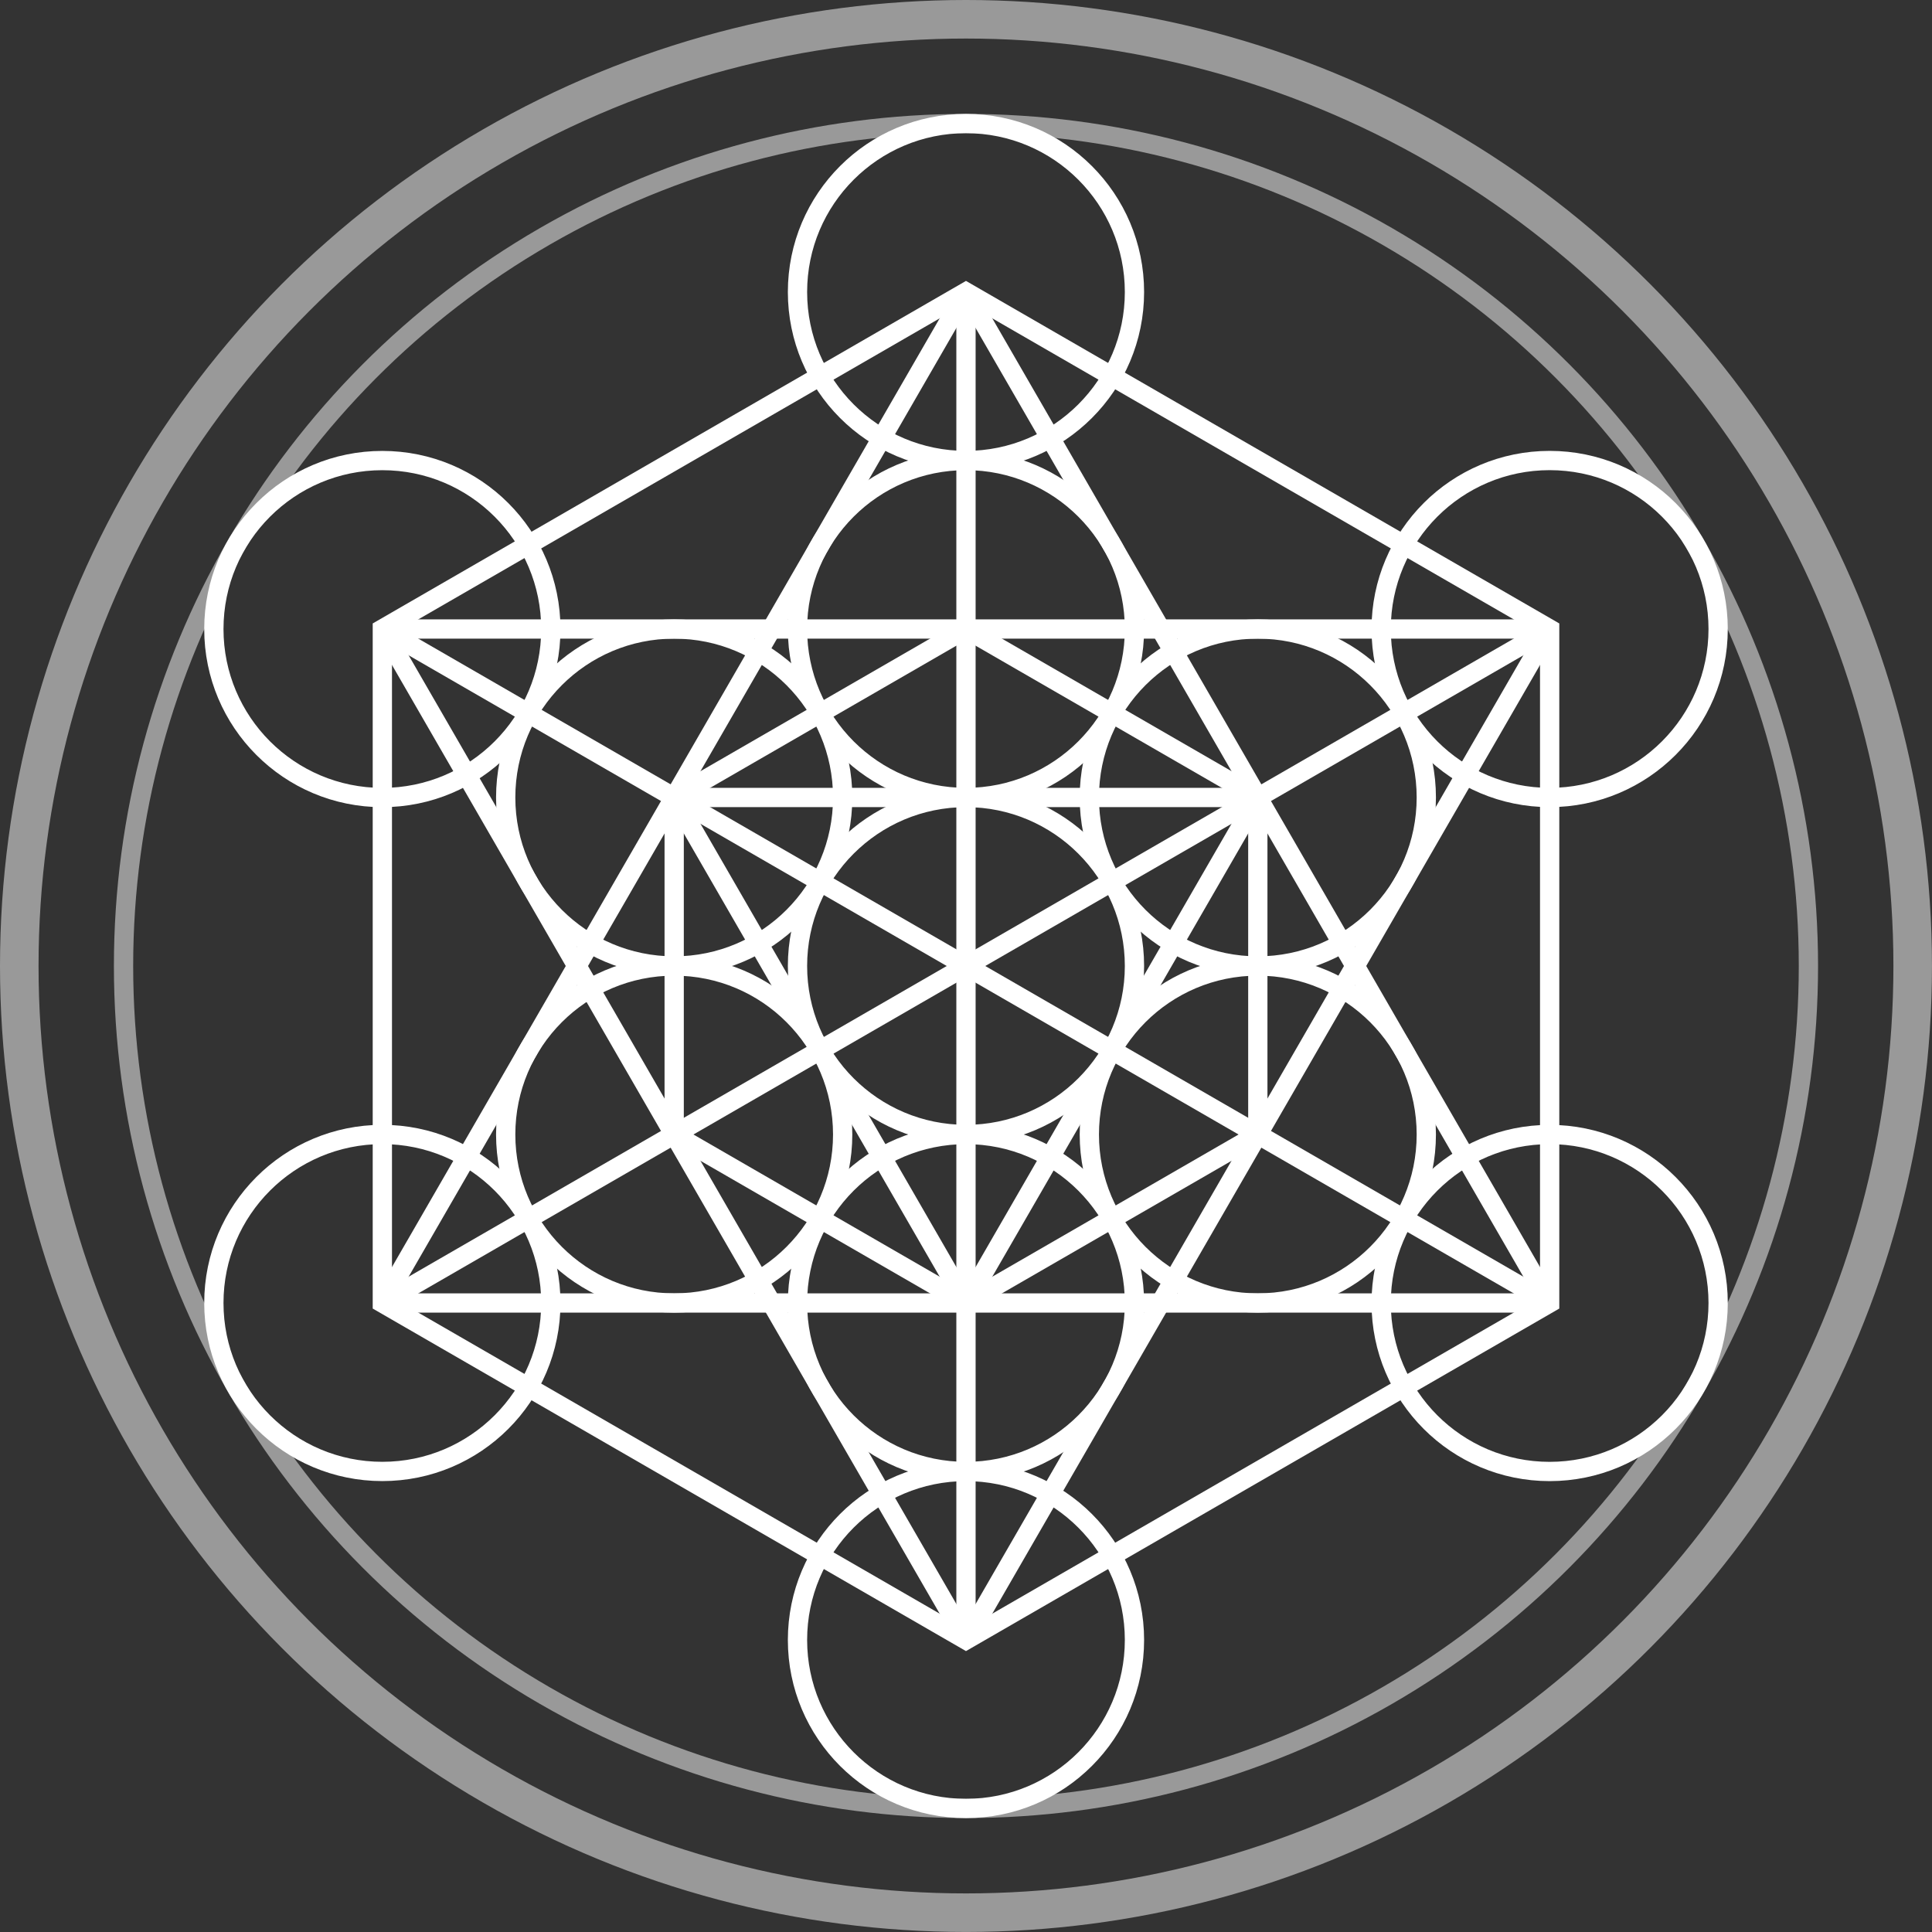 <svg xmlns="http://www.w3.org/2000/svg" id="Layer_2" data-name="Layer 2" viewBox="0 0 501.21 501.21"><rect x="0" y="0" width="501.21" height="501.21" fill="#333333" stroke="none"/><defs><style>      .cls-1, .cls-2 {        stroke-width: 5px;      }      .cls-1, .cls-2, .cls-3 {        fill: none;        stroke: #fff;        stroke-miterlimit: 10;      }      .cls-2, .cls-3 {        opacity: .5;      }      .cls-3 {        stroke-width: 10px;      }    </style></defs><g id="Layer_1-2" data-name="Layer 1"><g><g><circle class="cls-2" cx="250.6" cy="250.6" r="218.55"></circle><circle class="cls-3" cx="250.6" cy="250.6" r="245.6"></circle></g><g><line class="cls-1" x1="250.6" y1="425.45" x2="250.6" y2="75.76"></line><polygon class="cls-1" points="99.19 163.18 99.19 338.03 250.6 425.45 402.02 338.03 402.02 163.18 250.6 75.76 99.19 163.18"></polygon><polygon class="cls-1" points="174.9 206.89 174.9 294.32 250.6 338.03 326.31 294.32 326.31 206.89 250.6 163.18 174.9 206.89"></polygon><line class="cls-1" x1="99.19" y1="338.03" x2="402.02" y2="163.18"></line><line class="cls-1" x1="99.19" y1="163.18" x2="402.02" y2="338.03"></line><line class="cls-1" x1="250.6" y1="75.76" x2="402.02" y2="338.03"></line><line class="cls-1" x1="250.6" y1="75.76" x2="99.19" y2="338.03"></line><line class="cls-1" x1="99.19" y1="163.18" x2="250.6" y2="425.45"></line><line class="cls-1" x1="402.02" y1="163.18" x2="250.6" y2="425.45"></line><line class="cls-1" x1="99.19" y1="163.18" x2="402.02" y2="163.18"></line><line class="cls-1" x1="99.19" y1="338.03" x2="402.02" y2="338.03"></line><polygon class="cls-1" points="250.6 338.03 326.31 206.89 174.9 206.89 250.6 338.03"></polygon><circle class="cls-1" cx="250.6" cy="250.6" r="43.71"></circle><circle class="cls-1" cx="250.6" cy="163.18" r="43.71"></circle><circle class="cls-1" cx="250.6" cy="75.76" r="43.71"></circle><circle class="cls-1" cx="250.6" cy="338.03" r="43.71"></circle><circle class="cls-1" cx="250.6" cy="425.45" r="43.71"></circle><circle class="cls-1" cx="174.9" cy="206.89" r="43.71"></circle><circle class="cls-1" cx="174.9" cy="294.32" r="43.71"></circle><circle class="cls-1" cx="326.31" cy="206.89" r="43.71"></circle><circle class="cls-1" cx="326.31" cy="294.32" r="43.71"></circle><circle class="cls-1" cx="402.02" cy="163.18" r="43.71"></circle><circle class="cls-1" cx="402.02" cy="338.03" r="43.71"></circle><circle class="cls-1" cx="99.19" cy="163.19" r="43.71"></circle><circle class="cls-1" cx="99.19" cy="338.02" r="43.71"></circle></g></g></g></svg>